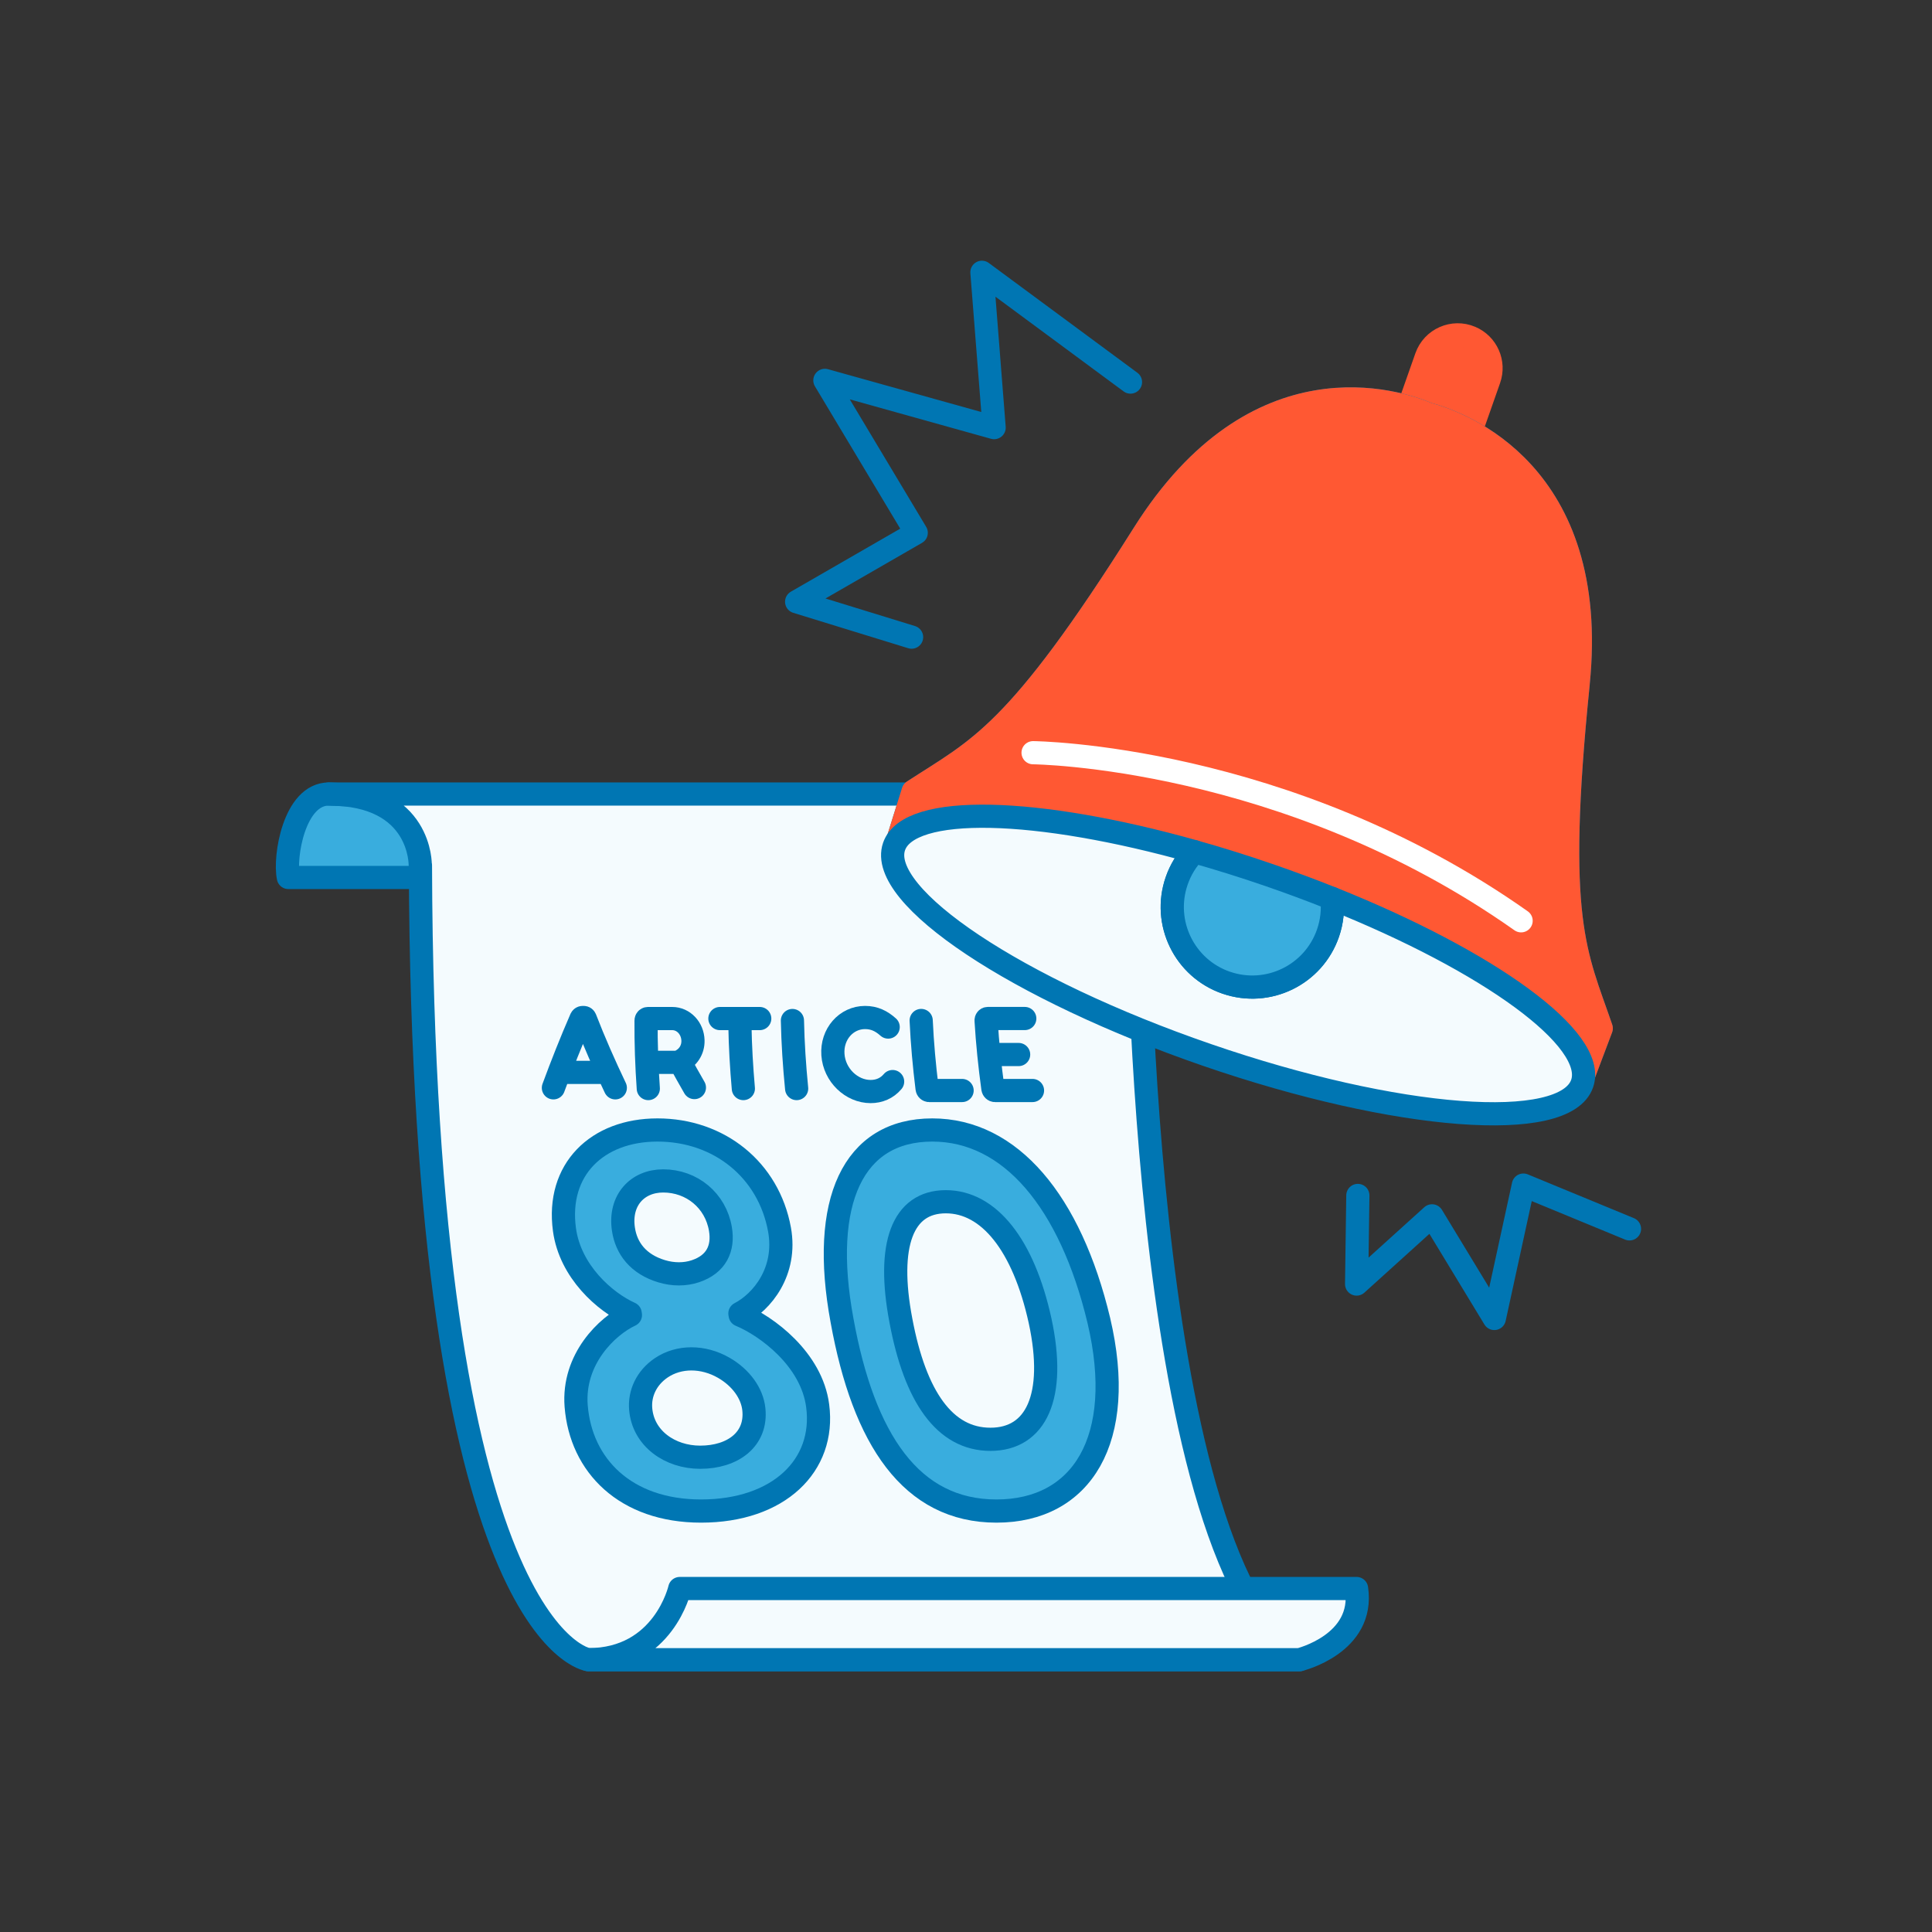 <?xml version="1.0" encoding="UTF-8"?>
<svg xmlns="http://www.w3.org/2000/svg" id="Calque_1" version="1.1" viewBox="0 0 500 500">
  <rect x="0" y="0" width="500" height="500" fill="#333333" stroke="none"/>
  <defs>
    <style>
      .st0, .st1 {
        fill: none;
      }

      .st0, .st1, .st2, .st3 {
        stroke-linecap: round;
      }

      .st0, .st1, .st2, .st3, .st4 {
        stroke-linejoin: round;
        stroke-width: 6px;
      }

      .st0, .st2, .st4 {
        stroke: #0076b3;
      }

      .st1 {
        stroke: #fff;
      }

      .st2 {
        fill: #f4fbfe;
      }

      .st3 {
        fill: #ff5833;
        stroke: #ff5833;
      }

      .st4 {
        fill: #39adde;
      }
    </style>
  </defs>
  <path class="st4" d="M85.09,205.49c-8.96,0-11.58,16.34-10.46,21.6h76.38v-18.77l-65.93-2.83Z"></path>
  <path class="st2" d="M294.46,223.91h-10.54c2.12-14.36-14.79-18.42-14.79-18.42H85.09c24.08,0,23.67,18.42,23.67,18.42h.05c.58,200.17,43.45,205.62,43.45,205.62h184.03c-42.23-28.8-41.84-205.62-41.84-205.62Z"></path>
  <g>
    <g>
      <path class="st4" d="M163.15,340.34c-.02-.14-.04-.28-.06-.42-6.56-2.96-15.54-10.85-17.01-21.7-2.1-15.5,8.42-25.78,24.08-25.78,15.91,0,28.76,10.28,31.58,25.78,1.95,10.85-4.54,18.74-10.25,21.7.02.14.05.28.07.42,6.82,2.82,18.52,11.41,20.06,23.53,1.99,15.36-10.04,27.19-30.2,27.19-19.6,0-31.1-11.83-32.31-27.19-.94-12.12,8-20.71,14.04-23.53ZM181.2,377.13c8.47,0,14.74-4.65,13.89-12.46-.43-4.03-3.26-8.09-7.78-10.69-5.34-3.07-11.6-3.07-16.16,0-3.86,2.6-5.69,6.67-5.34,10.69.65,7.62,7.59,12.46,15.39,12.46ZM186.45,318.09c-1.24-7.42-7.43-12.47-14.81-12.47-6.72,0-11.39,5.05-10.3,12.47.73,5,3.86,9.08,9.87,10.9,2.99.91,6.07.91,8.78,0,5.4-1.82,7.29-5.9,6.46-10.89Z"></path>
      <path class="st4" d="M217.92,341.75c-5.72-30.85,2.85-49.31,23.36-49.31,20.19,0,35.72,18.46,43.1,49.31,7.26,30.85-4.46,49.31-26.49,49.31-22.06,0-34.38-18.46-39.97-49.31ZM269.16,341.75c-4.29-19.52-13.21-30.74-24.38-30.74-11.28,0-15.35,11.22-11.63,30.74,3.7,19.74,11.34,30.74,23.17,30.74,11.77,0,17.12-11,12.84-30.74Z"></path>
    </g>
    <g>
      <path class="st0" d="M155.38,277.54h-8.72M143.22,281.53c2.2-5.97,4.56-11.94,7.16-17.91.08-.16.2-.29.42-.29h.24c.22,0,.34.13.41.29,2.31,5.97,4.94,11.94,7.79,17.91"></path>
      <path class="st0" d="M167.78,281.72c-.41-5.87-.62-11.74-.58-17.61,0-.27.2-.51.47-.51h6.3c2.92,0,5.28,2.5,5.37,5.67.07,2.45-1.33,4.5-3.42,5.43,1.23,2.25,2.49,4.51,3.79,6.76M175.93,274.93h-6.64"></path>
      <path class="st0" d="M191.49,265.38c.09,5.45.41,10.89.89,16.34M186.31,263.6h10.31"></path>
      <path class="st0" d="M205.08,264.11c.12,5.87.51,11.74,1.09,17.61"></path>
      <path class="st0" d="M231.01,279.91c-1.48,1.76-3.5,2.58-5.69,2.58-4.93,0-9.39-4.23-9.76-9.55-.37-5.32,3.46-9.61,8.31-9.61,2.45,0,4.26.93,5.99,2.47"></path>
      <path class="st0" d="M248.99,282.22h-8.53c-.27,0-.5-.24-.53-.51-.73-5.87-1.26-11.74-1.53-17.61"></path>
      <path class="st0" d="M267.21,282.22h-9.71c-.27,0-.5-.24-.54-.51-.8-5.87-1.41-11.74-1.76-17.61-.02-.27.17-.51.43-.51h9.58M263.62,272.91h-7.03"></path>
    </g>
  </g>
  <g>
    <polyline class="st0" points="421.71 318.03 394.25 306.7 386.73 341.22 370.61 314.66 351.09 332.31 351.41 309.38"></polyline>
    <polyline class="st0" points="292.57 98.88 254.12 70.47 257.28 110.67 213.48 98.44 237.12 137.89 206.17 155.73 235.92 164.89"></polyline>
    <g>
      <path class="st3" d="M379.96,113.59l5.43-15.45c1.51-4.29-.57-9.01-4.76-10.79h0c-4.58-1.95-9.85.38-11.5,5.07l-5.47,15.55c-7.81.77-14.85,5.95-17.58,13.86-3.83,11.13,2.36,23.28,13.78,26.64,10.33,3.03,21.55-2.63,25.26-12.74,2.95-8.02.61-16.63-5.17-22.14Z"></path>
      <g>
        <path class="st2" d="M408.42,176.91c5.56-54.65-30.66-67.55-38.87-69.76-7.83-3.32-44.31-15.46-73.59,31.03-32.99,52.37-42.55,55.49-59.64,66.61l-3.92,12.55s18.38-8.35,93.2,17.42c74.82,25.77,84.16,43.67,84.16,43.67l4.64-12.3c-6.61-19.28-12.23-27.63-5.97-89.2Z"></path>
        <path class="st3" d="M408.42,176.91c5.56-54.65-30.66-67.55-38.87-69.76-7.83-3.32-44.31-15.46-73.59,31.03-32.99,52.37-42.55,55.49-59.64,66.61l-3.92,12.55s18.38-8.35,93.2,17.42c74.82,25.77,84.16,43.67,84.16,43.67l4.64-12.3c-6.61-19.28-12.23-27.63-5.97-89.2Z"></path>
        <path class="st1" d="M267.36,194.8s65.46.56,126.3,43.5"></path>
      </g>
    </g>
    <g>
      <path class="st2" d="M344.7,232.51c.32,2.94.02,5.99-1.01,8.97-3.73,10.82-15.52,16.57-26.34,12.84-10.82-3.73-16.57-15.52-12.84-26.34,1.01-2.92,2.61-5.47,4.61-7.57-40.77-11.48-73.9-12.48-77.74-1.33-4.43,12.86,31.84,37.01,81.02,53.95,49.17,16.94,92.63,20.24,97.06,7.38,3.93-11.4-24.11-31.66-64.76-47.91Z"></path>
      <path class="st4" d="M317.35,254.32c10.82,3.73,22.61-2.02,26.34-12.84,1.03-2.98,1.33-6.03,1.01-8.97-5.22-2.09-10.65-4.11-16.25-6.04-6.57-2.26-13.03-4.28-19.32-6.05-2.01,2.09-3.61,4.64-4.61,7.57-3.73,10.82,2.02,22.61,12.84,26.34Z"></path>
    </g>
  </g>
  <path class="st2" d="M152.26,429.53h184.03s16.91-4.06,14.79-18.42h-175.16s-4.14,18.42-23.67,18.42Z"></path>
</svg>

